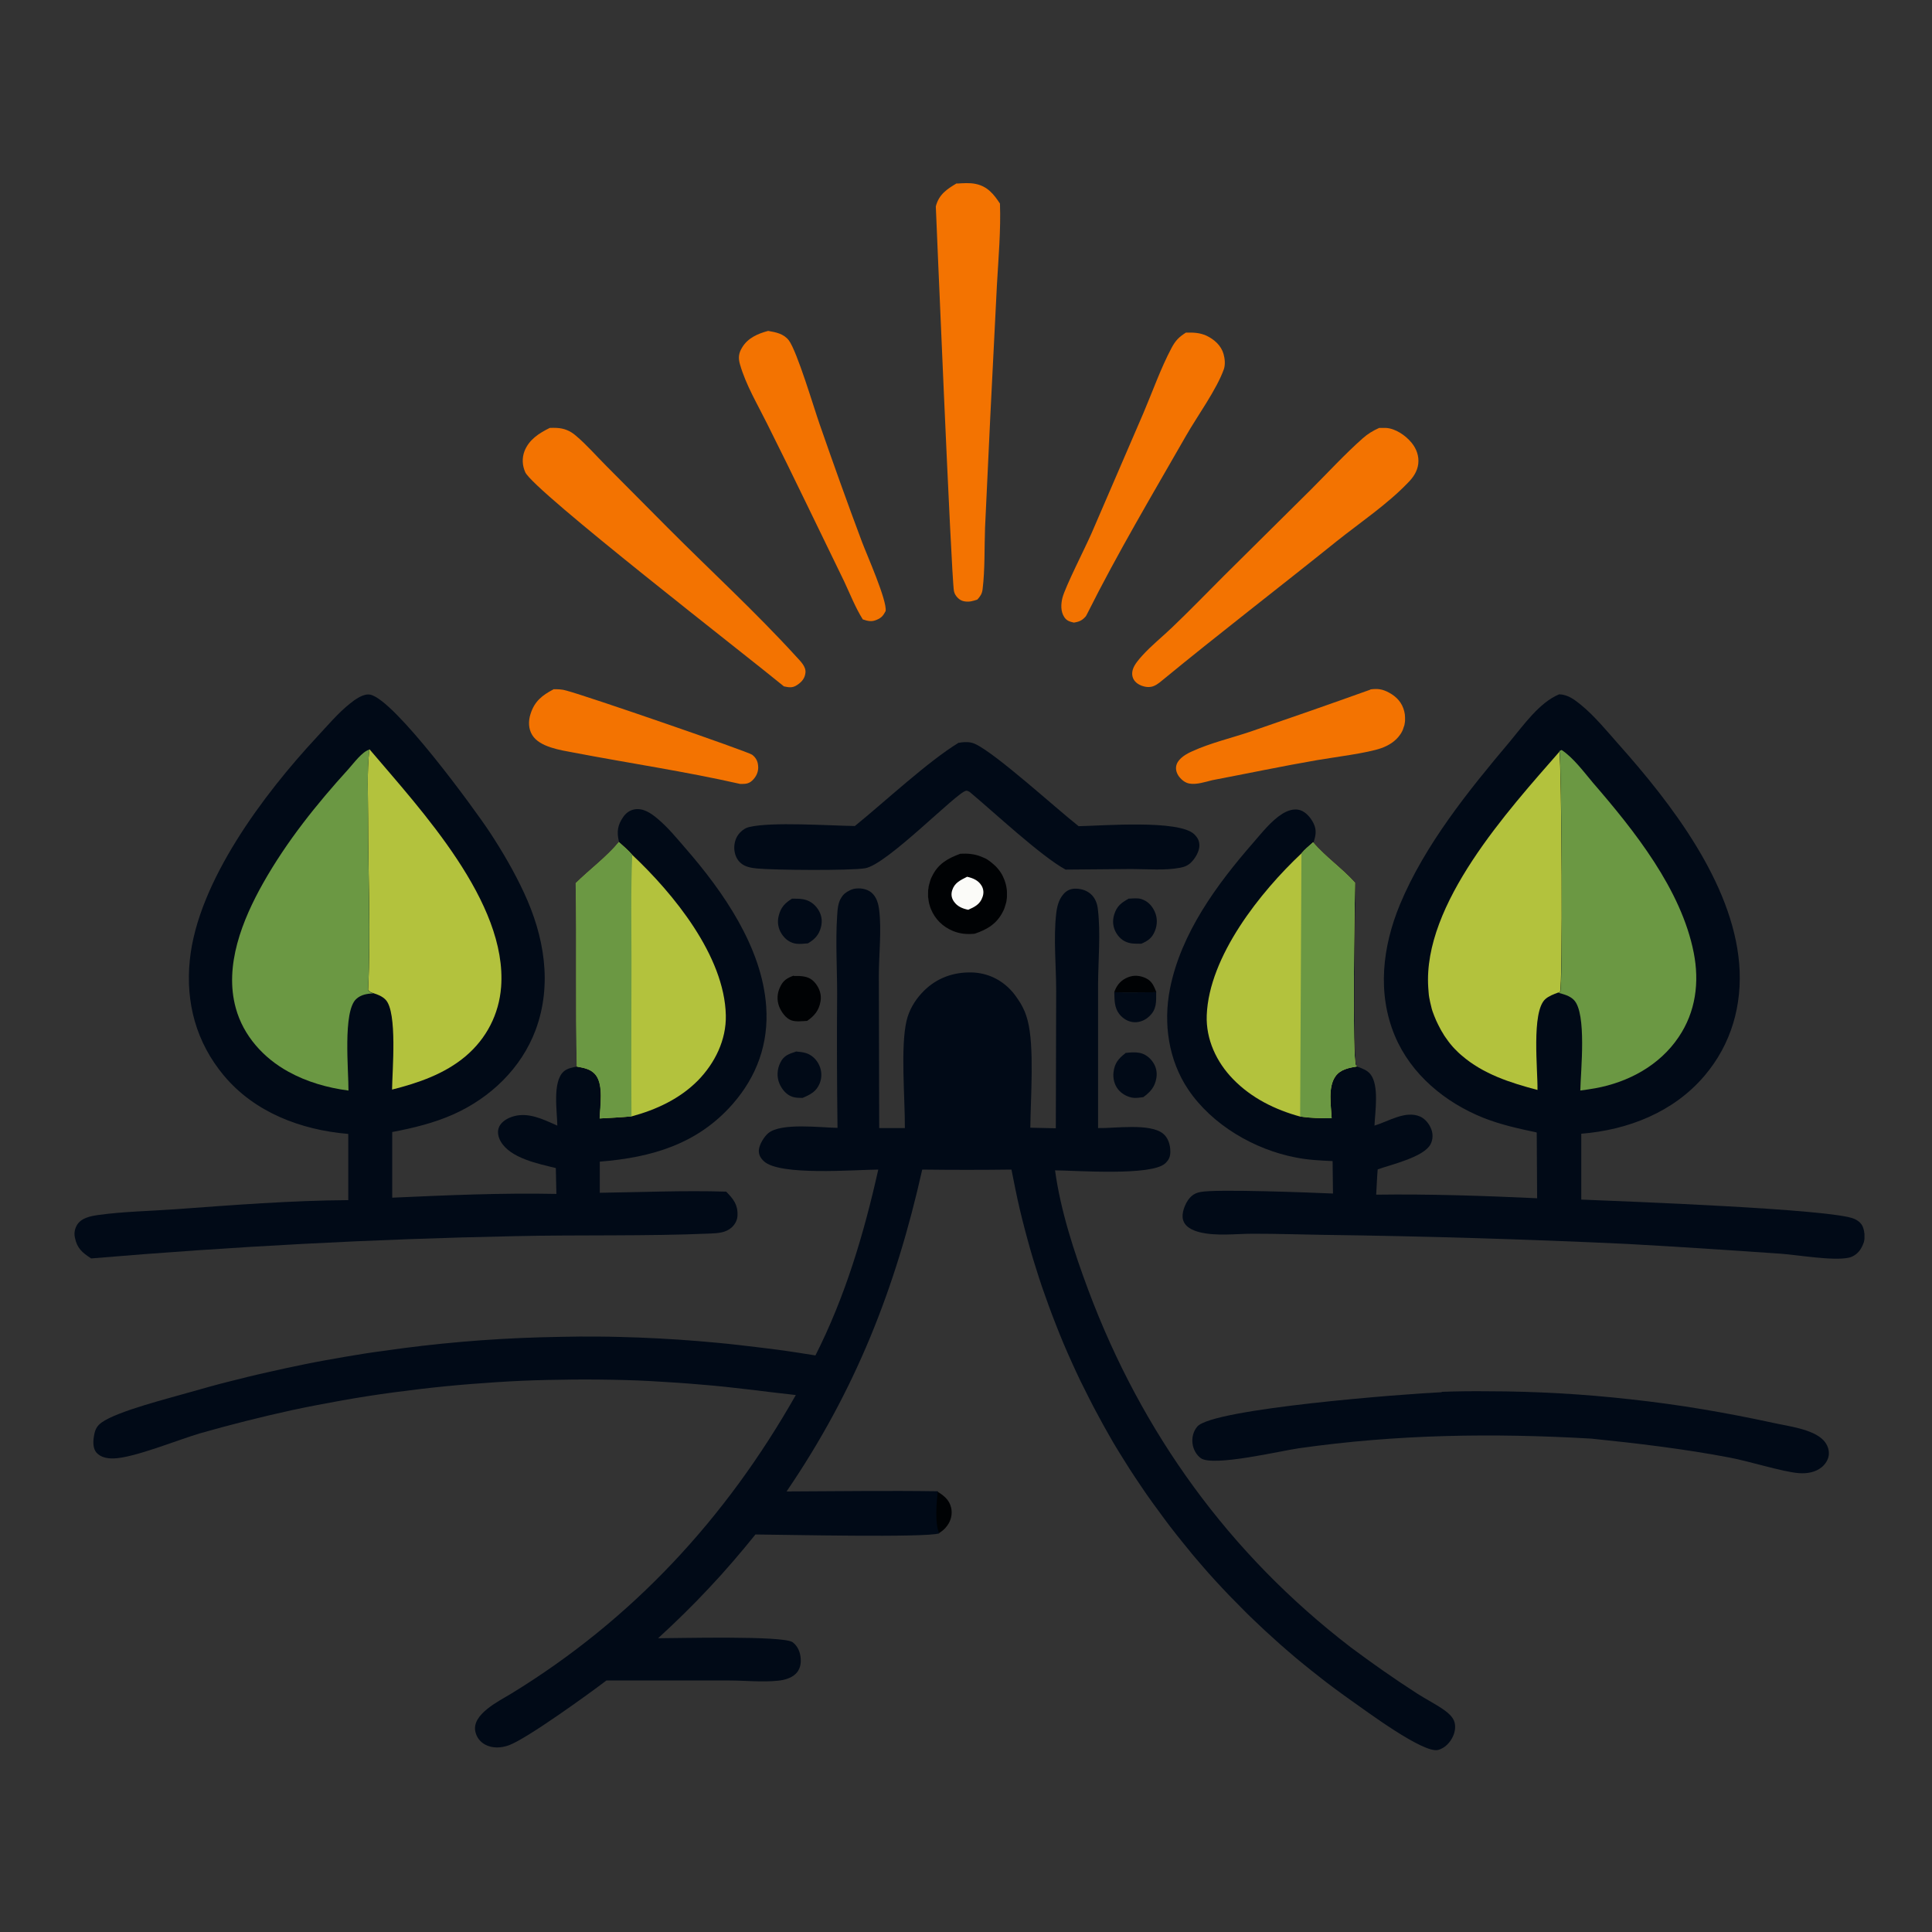 <?xml version="1.0" encoding="UTF-8"?>
<svg id="Layer_1" xmlns="http://www.w3.org/2000/svg" version="1.1" viewBox="0 0 1024 1024">
  <rect x="0" y="0" width="1024" height="1024" fill="#333333" stroke="none"/>
  <!-- Generator: Adobe Illustrator 29.1.0, SVG Export Plug-In . SVG Version: 2.1.0 Build 142)  -->
  <defs>
    <style>
      .st0 {
        fill: #b3c23d;
      }

      .st1 {
        fill: #010a17;
      }

      .st2 {
        fill: #6b9843;
      }

      .st3 {
        fill: #f37301;
      }

      .st4 {
        fill: #fbfbf8;
      }

      .st5 {
        fill: #000204;
      }
    </style>
  </defs>
  <path class="st5" d="M496.7,790.5c3.5,2.1,6.4,4.4,7.4,8.5.8,3.4,0,6.9-2.1,9.7-1.3,1.8-2.7,2.9-4.6,4.1-2.4-5.5-1.6-16.3-.7-22.3Z"/>
  <path class="st5" d="M590.6,525.9c0-.3.2-.6.3-.9,1.3-3.3,3.6-5.7,6.9-7,3.2-1.3,6.5-1,9.6.5,3.3,1.6,4.2,4.2,5.5,7.4-7.4,0-14.8.2-22.2,0Z"/>
  <path class="st1" d="M612.8,526c0,5.1.3,9-3.7,12.7-2.1,2-4.9,3.2-7.8,3.1-3.2-.1-6.2-1.9-8.1-4.4-2.6-3.4-2.5-7.4-2.6-11.5,7.4.2,14.8,0,22.2,0Z"/>
  <path class="st1" d="M419.8,476.3c1.9,0,3.9,0,5.8.3,3.4.6,6.1,2.5,8,5.4,1.9,2.9,2.4,6.1,1.5,9.5-1.1,4.1-3.3,6.4-6.9,8.5-2,.2-4.1.4-6.1.2-3.3-.4-6-2.4-7.8-5.2-1.9-2.9-2.4-6.2-1.6-9.5,1.1-4.5,3.2-6.8,7.1-9.2Z"/>
  <path class="st1" d="M596.5,558.1c2.4-.3,4.9-.5,7.3-.1,3,.5,5.6,2.5,7.3,5,1.7,2.5,2.3,5.4,1.8,8.4-.8,4.7-3.1,7.3-6.9,10.1-1.6.2-3.3.5-5,.4-3.2-.3-6.3-2-8.3-4.4-2.1-2.6-2.9-6-2.5-9.3.6-4.7,2.6-7.1,6.2-9.9Z"/>
  <path class="st5" d="M420.7,517.3c1.4,0,1.3,0,2.9,0,3.7.2,6.4,1,8.7,4,2.1,2.7,3.2,6,2.6,9.4-.8,4.8-3.2,7.7-7.1,10.4-2.6.1-5.9.6-8.4-.3-3-1.1-5.4-4.6-6.5-7.5-1.2-3.3-1-6.8.5-10,1.6-3.6,3.7-4.9,7.3-6.2Z"/>
  <path class="st1" d="M598.5,476.3c2-.1,4.4-.4,6.4.2,3.4,1.1,5.6,3.4,7.1,6.6,1.5,3.3,1.5,7,.1,10.4-1.5,3.7-3.7,5.2-7.2,6.7-1.8,0-3.6,0-5.3-.2-3.5-.6-6-2.3-7.9-5.4-1.8-3-2.2-6.3-1.2-9.7,1.4-4.7,3.8-6.4,7.9-8.7Z"/>
  <path class="st1" d="M421.8,557.3c1.8.2,3.7.3,5.5.9,3.1,1,5.6,3.5,6.9,6.4,1.4,3,1.5,6.4.3,9.5-1.8,4.5-4.9,6-9.1,7.8-1.8,0-3.8,0-5.5-.6-3.2-1.1-5.5-4-6.8-7-1.5-3.6-1.2-7.7.5-11.1,1.8-3.7,4.5-4.6,8.2-5.8Z"/>
  <path class="st5" d="M509.1,452.5c3.9-.2,7.5.1,11.1,1.6.7.3,1.4.6,2.1.9.7.4,1.3.7,1.9,1.2.6.4,1.2.9,1.8,1.4.6.5,1.1,1,1.7,1.5.5.5,1,1.1,1.5,1.7.5.6.9,1.2,1.3,1.8.4.6.8,1.3,1.1,2,.3.7.6,1.4.9,2.1.2.7.4,1.3.6,2,.2.7.3,1.4.4,2s.2,1.4.2,2.1c0,.7,0,1.4,0,2.1,0,.7,0,1.4-.2,2.1,0,.7-.2,1.4-.4,2s-.4,1.3-.6,2c-.2.7-.5,1.3-.8,1.9-3.2,6.6-8.3,9.7-15.1,12-4.2.4-7.7.1-11.6-1.5-5.3-2.2-9.4-6.2-11.6-11.6-.3-.7-.5-1.4-.7-2.1-.2-.7-.4-1.4-.5-2.2-.1-.7-.2-1.5-.3-2.2,0-.7,0-1.5,0-2.2,0-.7,0-1.5.2-2.2,0-.7.2-1.5.4-2.2.2-.7.4-1.4.6-2.1.2-.7.5-1.4.9-2.1,3.2-6.7,8.3-9.5,15-12Z"/>
  <path class="st4" d="M512.6,464.7c3.1.7,6,1.9,7.7,4.8,1.1,1.9,1.2,4.1.4,6.1-1.3,3.7-4.1,5.1-7.5,6.6-3.1-.6-5.9-1.8-7.7-4.5-1.2-1.8-1.5-3.7-.8-5.9,1.3-4,4.4-5.3,7.9-7.1Z"/>
  <path class="st3" d="M726.3,365.4c3.9-.5,6.4-.2,9.9,1.7,4.1,2.2,7,5.4,8.1,10,.1.5.2,1.1.3,1.6,0,.5.1,1.1.1,1.6,0,.5,0,1.1,0,1.6,0,.5-.1,1.1-.2,1.6,0,.5-.2,1.1-.4,1.6-.2.5-.3,1-.5,1.5-.2.5-.4,1-.7,1.5-.3.5-.5.9-.9,1.4-2.4,3.4-5.9,5.6-9.8,7-7.5,2.7-25.6,4.9-34.2,6.4-18.5,3.2-37,7.1-55.4,10.6-3.7.9-8.4,2.5-12.2,1.8-2.4-.4-4.6-2.3-5.9-4.3-1.1-1.8-1.6-3.9-.8-6,1.2-3.2,5.2-5.5,8.2-6.8,9.6-4.4,20.7-7,30.8-10.4,21.3-7.3,42.5-14.7,63.7-22.3Z"/>
  <path class="st3" d="M293.3,365.3c2.3,0,4.5,0,6.8.7,11.4,3,96.2,32.3,98.5,34,1.9,1.4,3,3.3,3.2,5.7.4,3.1-.9,6-3.2,8.1-2,1.8-3.8,1.7-6.3,1.7-29.1-6.6-58.9-11-88.2-16.6-6.9-1.3-18.1-2.9-22-9.3-2.1-3.4-2.1-7.5-.9-11.2,2.1-6.7,6.2-9.9,12.1-13Z"/>
  <path class="st3" d="M407.2,175.4c4.1.7,8.2,1.5,10.9,5,4.4,5.9,13.2,35.5,16.2,44.1,7.3,21,14.8,42,22.6,62.8,2.4,6.4,13.4,31.1,12.5,36.6-1.3,2.4-2.1,3.5-4.7,4.6-2.7,1.2-4.7.7-7.4-.2-3.9-6.2-6.8-13.6-9.9-20.2l-19.8-40.8c-6.9-14.3-13.9-28.5-21-42.7-5-10.1-11.3-20.6-14.4-31.5-1-3.4-.7-6,1.2-9,3-5,8.4-7.3,13.7-8.7Z"/>
  <path class="st3" d="M628.6,176.3c3.9-.1,7.2,0,10.8,1.6,4.2,2,7.8,5.2,9.1,9.7.7,2.5,1,5.5.2,8-3.8,10.8-14.1,24.9-20.1,35.4-17.8,31.1-36.3,62.2-52.3,94.2-.4.8-.7,1.5-1.4,2.1-1.7,1.8-3.4,2.3-5.7,2.7-2.1-.5-3.8-.9-5.1-2.9-2-3-1.8-6.9-1-10.2,1.5-5.9,12.1-26.6,15.5-34.4l27.4-63.5c4.9-11.5,9.2-23.8,15-34.7,2.1-3.9,3.9-5.7,7.7-8.1Z"/>
  <path class="st3" d="M291.4,226.8c1.2,0,2.4-.1,3.6,0,4,.2,7.2,1.5,10.2,4.1,5.7,4.8,10.8,10.7,16.1,16l32.6,32.8c22.6,22.7,46.7,44.8,68.2,68.4,2.1,2.3,5.2,5.2,4.8,8.5-.3,2.9-1.9,4.8-4.3,6.4-2.5,1.7-4.2,1.4-7.1.8-18.9-15.6-132.7-103.7-137.1-113.5-1.6-3.6-1.8-7.5-.4-11.2,2.4-6.1,7.7-9.5,13.4-12.3Z"/>
  <path class="st3" d="M731.1,226.8c1.1,0,2.3,0,3.4,0,5.2.3,10.5,4,13.7,7.9,2.6,3.2,4,7.1,3.5,11.2-.5,4-2.7,7.2-5.5,10-10.9,11.4-25.5,21.2-37.9,31.1-30.7,24.7-62,48.7-92.4,73.7-1.8,1.5-3.9,3.2-6.4,3.4-2.7.3-6.4-1-8.1-3.2-1.4-1.8-1.6-3.9-1-6,.8-2.7,3.3-5.5,5.1-7.5,4.8-5.3,10.7-10,15.9-15,9.3-8.9,18.2-18.1,27.3-27.2l46.3-45.9c9-9,17.8-18.6,27.3-27,2.7-2.4,5.4-4,8.7-5.5Z"/>
  <path class="st3" d="M507.2,97.3c3.3-.2,6.7-.5,10,.2,6.2,1.3,9.5,5.4,12.8,10.4.5,14.2-.8,28.8-1.6,42.9l-3.5,69.5-2.8,59.3c-.4,10.7,0,22.1-1.3,32.7-.3,2.5-1.2,3.7-2.8,5.5-2.2.7-4,1.3-6.3,1-2.1-.2-3.6-1.2-4.9-2.9-.6-.8-1-1.7-1.2-2.7-1.4-7.7-9.6-203.6-9.6-203.8,1.6-6.3,5.9-9.2,11.2-12.3Z"/>
  <path class="st1" d="M508.2,393.7c.4,0,.8-.1,1.2-.2,2.5-.3,5.1-.3,7.4.8,11.1,5.1,42.7,34,54.9,43.6,12.3-.2,53.2-3.6,61.3,4.3,1.8,1.8,2.7,3.4,2.7,6,0,3-2.2,6.7-4.2,8.7-1.6,1.7-3.6,2.6-5.9,3-8.2,1.6-17.6.7-26,.7l-34.8.3c-12.7-6.8-38.2-30.6-50.9-41.2-.6-.2-1.1-.7-1.8-.6-4.7.5-41.9,39.2-53.6,41.1-7.7,1.3-48.6,1-57.4.1-2.9-.3-6.1-.8-8.4-2.8-2.2-1.8-3.3-4.6-3.5-7.4-.2-3.3.8-6.5,3.1-8.9,1.4-1.4,3-2.5,5-2.9,12-2.8,42-.7,55.8-.5,15.8-12.8,38.8-34.3,55.1-44.2Z"/>
  <path class="st1" d="M764.2,737.7c8.1-.3,16.3-.4,24.4-.3,12.7,0,25.4.4,38,1.1,12.7.7,25.3,1.8,37.9,3.2,12.6,1.4,25.2,3.1,37.7,5.2,12.5,2.1,25,4.5,37.4,7.2,8,1.8,21.4,3.3,27,9.4,1.9,2.1,3,4.8,2.7,7.7-.3,2.5-1.8,4.8-3.7,6.4-3.4,2.8-7.8,3.5-12.1,3.2-8.5-.6-26.6-6.4-37-8.3-24.2-4.6-48.7-7.5-73.1-10-52.3-3-102.9-2.3-154.9,5.1-9.4,1.3-45.3,9.9-52,5.3-2.4-1.7-4-4.7-4.4-7.5-.5-3.3.3-6.7,2.5-9.3,8.3-9.6,111.2-17.4,129.5-18.2Z"/>
  <path class="st1" d="M443.9,598c-.3-23.7-.4-47.5-.2-71.2,0-13.6-.9-27.7,0-41.3.2-3.2.4-7,2.2-9.7.2-.3.4-.6.6-.9.2-.3.4-.5.7-.8.2-.3.5-.5.8-.7.3-.2.5-.4.8-.6.3-.2.6-.4.9-.5.3-.2.6-.3.9-.5.3-.1.6-.3,1-.4.3-.1.7-.2,1-.3,3.1-.6,6.7-.1,9.2,1.9,2.8,2.3,3.8,6,4.2,9.5,1.3,10.9-.2,23.5-.2,34.6l.2,80.8h13.6c.1-15.7-2.4-42.8.9-56.9,1.3-5.5,4.2-10.5,8-14.6,6.6-7.2,15.1-10.8,24.8-11,8.5-.2,16.2,2.9,22.1,9,1.1,1.1,2.1,2.3,3,3.6s1.8,2.6,2.6,3.9c.8,1.4,1.5,2.8,2.1,4.2.6,1.5,1.1,2.9,1.5,4.5,3.8,13.8,1.6,41.9,1.5,57.1l13.5.3.2-72.7c0-13.3-1.5-27.8,0-41,.4-3.6,1.3-7.4,3.7-10.2,1.6-2,3.8-3.1,6.4-3.1,3.3,0,6.4,1,8.7,3.3,2,2,3,4.8,3.3,7.6,1.5,12.7.2,26.7.1,39.6v76.4c8.8.2,27.4-2.7,34.4,2.9,2.8,2.2,3.9,6.1,3.9,9.5,0,2.8-.7,4.4-2.7,6.3-7.3,6.8-47.2,3.8-58.4,3.7,2.9,21.3,10.1,43.3,17.6,63.4,28.3,75.7,74.8,140,139,189.3,11.5,8.6,23.2,16.8,35.3,24.6,4.8,3.1,10.1,5.7,14.7,9,1.9,1.4,3.8,3.1,4.8,5.3,1.1,2.6.7,5.7-.4,8.2-1.5,3.4-4.3,6.4-7.9,7.4-7.8,2.1-38.4-20.8-46-26.1-2.9-2.1-5.8-4.1-8.7-6.3-2.9-2.1-5.7-4.3-8.5-6.5-2.8-2.2-5.6-4.4-8.4-6.7-2.8-2.3-5.5-4.5-8.2-6.9-2.7-2.3-5.4-4.7-8-7.1-2.7-2.4-5.3-4.8-7.9-7.3-2.6-2.5-5.2-4.9-7.7-7.5-2.5-2.5-5-5.1-7.5-7.6-2.5-2.6-4.9-5.2-7.3-7.8-2.4-2.6-4.8-5.3-7.1-8-2.3-2.7-4.7-5.4-6.9-8.2-2.3-2.8-4.5-5.5-6.7-8.3-2.2-2.8-4.4-5.6-6.5-8.5-2.1-2.9-4.2-5.7-6.3-8.6-2.1-2.9-4.1-5.8-6.1-8.8-2-3-4-5.9-5.9-8.9-1.9-3-3.8-6-5.7-9.1-1.9-3.1-3.7-6.1-5.4-9.2-1.8-3.1-3.5-6.2-5.2-9.4-1.7-3.1-3.4-6.3-5-9.5-1.6-3.2-3.2-6.4-4.8-9.6-1.5-3.2-3.1-6.5-4.5-9.7-1.5-3.3-2.9-6.5-4.3-9.8-1.4-3.3-2.7-6.6-4-9.9-1.3-3.3-2.6-6.7-3.8-10-1.2-3.4-2.4-6.7-3.6-10.1-1.1-3.4-2.3-6.8-3.3-10.2-1.1-3.4-2.1-6.8-3.1-10.3s-1.9-6.9-2.8-10.3c-.9-3.5-1.8-6.9-2.6-10.4s-1.6-7-2.3-10.5c-.7-3.5-1.4-7-2.1-10.5-15.8.2-31.5.2-47.3,0-14.1,62.9-35.4,117.1-71.9,170.6,26.7-.1,53.5-.5,80.2-.1-.8,6-1.7,16.8.7,22.3-6.4,2.4-83.2.7-97.4.6-7.9,9.8-16.1,19.4-24.7,28.5-8.6,9.2-17.6,18-26.9,26.5,10.1,0,66.3-1.5,71.3,2.1,2.8,2.1,4.1,5.4,4.3,8.8.2,3-.5,5.9-2.7,8-2.4,2.3-6.1,3.3-9.3,3.6-8.3.9-17.3-.1-25.7-.1h-65.3c-9.3,7.1-42.1,30.8-51.6,34.3-4.2,1.5-8.8,1.8-12.8-.4-2.6-1.5-4.3-3.7-5-6.6-2.3-9.3,12.5-16.4,18.9-20.3,64.4-39.4,113.8-92.9,150.9-158.3-16.6-1.8-33.1-4.2-49.7-5.5-9.1-.8-18.2-1.4-27.3-1.9s-18.2-.7-27.3-.8c-9.1-.1-18.2,0-27.3.2-9.1.2-18.2.6-27.3,1.2-9.1.6-18.2,1.3-27.2,2.2-9.1.9-18.1,2-27.1,3.2-9,1.2-18,2.6-27,4.2-9,1.6-17.9,3.3-26.8,5.2-16.4,3.6-32.7,7.7-48.8,12.3-11.6,3.4-35,13-45.7,13.3-3.3.1-6.9-.5-9.2-3.1-1.8-2.1-1.8-5.5-1.4-8.1.5-3.4,1.2-5.7,4.1-7.8,8.4-6.1,35.9-12.9,47.2-16.2,6.7-1.9,13.4-3.8,20.2-5.5,6.7-1.7,13.5-3.4,20.3-4.9,6.8-1.6,13.6-3,20.4-4.4,6.8-1.4,13.7-2.6,20.6-3.8,6.9-1.2,13.8-2.3,20.7-3.2,6.9-1,13.8-1.9,20.7-2.7,6.9-.8,13.9-1.5,20.8-2.1,6.9-.6,13.9-1.1,20.8-1.5,7-.4,13.9-.7,20.9-.9,7-.2,13.9-.3,20.9-.4,7,0,13.9,0,20.9.2,7,.2,13.9.4,20.9.8,7,.4,13.9.8,20.9,1.4,6.9.6,13.9,1.2,20.8,2,6.9.8,13.8,1.6,20.7,2.5,6.9.9,13.8,2,20.7,3.1,15.8-31.2,25.7-64.5,33.3-98.5-13,.1-52.2,3.4-60.6-4.4-1.8-1.7-2.8-3.4-2.7-5.9.2-2.9,2.8-7.2,5-9,6.9-5.7,28-2.9,37-2.8Z"/>
  <path class="st1" d="M184.5,601c-24.9-2.1-49.6-11.4-65.9-31-14.6-17.5-20.3-38.6-18-61.1,4.2-41.6,39.3-88.1,67.3-118.2,5.6-6,11.2-12.7,17.6-17.8,2.6-2.1,7.2-5.5,10.8-4.7,12.9,2.8,54.5,59.6,63.3,72.9,6.7,10.2,13,21,18.1,32,10.7,22.9,15.2,48.5,6.2,72.8-7.6,20.3-23.9,35.9-43.5,44.7-10.3,4.6-21.4,7.3-32.5,9.4v34.8c28.9-1.3,58.1-2.6,87-2l-.3-13.7c-9.3-2.3-24.1-5.2-29.2-14.1-1.2-2.1-1.9-4.7-1.1-7.1.8-2.5,3.3-4.4,5.6-5.4,7.5-3.3,14.9-.6,21.9,2.5,1.2.5,2.4,1.1,3.6,1.6-.1-7.5-2.7-23.3,3.4-28.7,1.9-1.7,4.6-2.1,7-2.6-.8-32.4,0-64.8-.6-97.2,7.3-7.2,16.4-13.9,22.9-21.8,0-.3-.1-.6-.2-.9-1-4.7-.5-8.1,2.3-12.2,1.4-2.1,3.4-3.7,6-4.2,4.7-.9,9,2.1,12.4,5,5.5,4.6,10.2,10.4,14.9,15.8,19.9,22.9,40.4,52.3,42.6,83.6,1.4,19.6-4.9,37.1-17.8,51.8-18.7,21.3-43,28.3-70.4,30.5v16.5c22.2-.3,44.7-1.3,67-.6,3.7,3.8,6.2,6.8,6,12.4,0,2.5-1.2,4.8-3,6.5-3.2,2.9-7.2,3.1-11.3,3.3-34.5,1.5-69.3.6-103.9,1.4-74.9,1.5-149.7,5.5-224.4,11.8-4.7-3.1-7.5-5.4-8.6-11.1-.5-2.3-.1-4.5,1.1-6.6,2.3-3.8,7.1-4.7,11.1-5.3,13.6-1.9,27.8-2.1,41.5-3.1,30.2-2.2,60.9-4.6,91.2-4.8v-35Z"/>
  <path class="st0" d="M195.9,397.2c27.3,32.2,73.1,81.1,69.7,125.9-1.1,14.5-7.8,27.4-18.8,36.7-11.1,9.4-25.1,14.2-39,17.7.1-9.8,2.9-41-3.4-47.6-1.7-1.8-4.2-2.8-6.5-3.5-1.6-.5-1.7-.6-2.8-1.7,1.5-30,0-60.7,0-90.7,0-12.1-.7-24.8.7-36.8Z"/>
  <path class="st0" d="M328,446.3c2.5,2.2,4.9,4.3,7.1,6.8,21.7,20.4,48.9,53.5,49.6,85,.3,13.1-5.8,25.4-14.8,34.6-9.6,9.7-22.1,15.5-35.1,19-5.6.5-11.3.8-16.9,1.1.2-6.4,2.1-17.5-2-22.9-2.5-3.3-6.3-3.9-10.1-4.6-.8-32.4,0-64.8-.6-97.2,7.3-7.2,16.4-13.9,22.9-21.8Z"/>
  <path class="st2" d="M328,446.3c2.5,2.2,4.9,4.3,7.1,6.8-.8,18.7-.4,37.5-.4,56.2,0,27.5-.2,54.9,0,82.4-5.6.5-11.3.8-16.9,1.1.2-6.4,2.1-17.5-2-22.9-2.5-3.3-6.3-3.9-10.1-4.6-.8-32.4,0-64.8-.6-97.2,7.3-7.2,16.4-13.9,22.9-21.8Z"/>
  <path class="st2" d="M184.6,578c-10.9-1.4-22.1-4.6-31.8-10-13.1-7.2-23.8-19-27.8-33.6-6.3-22.6,3.5-46.9,14.5-66.4,12.5-22.1,28.3-41.8,45.3-60.5,2.7-3,7.2-9.2,11-10.2-1.4,12-.7,24.7-.7,36.8,0,30.1,1.4,60.7,0,90.7,1.1,1.1,1.2,1.3,2.8,1.7-3.3.2-6.5.6-9.1,3-7.2,6.6-4,38.1-4.1,48.6Z"/>
  <path class="st1" d="M814.4,600.2c-9.5-2-19-4.1-28.1-7.7-20.3-8.1-38.4-23-47-43.5-9.5-22.7-6.5-47.4,2.7-69.6,13.2-31.7,36.3-60.3,58.3-86.4,7.1-8.5,15.6-20.7,26.1-25,4.4.1,8,2.7,11.3,5.4,7.4,6,13.9,14,20.2,21.1,27.8,31.2,60.3,73.3,63.9,116.2,1.8,21.8-4.1,42.7-18.4,59.5-16.4,19.3-40.5,28.7-65.3,30.7v34.9c21.4.9,134.1,5,144.9,10.3,2.3,1.1,4,2.6,4.7,5.2.1.4.2.9.3,1.3,0,.4.1.9.2,1.3,0,.4,0,.9,0,1.3,0,.4,0,.9,0,1.3s-.1.9-.2,1.3c0,.4-.2.9-.4,1.3-.1.4-.3.8-.5,1.2-.2.4-.4.8-.6,1.2-1.4,2.5-3.8,4.5-6.6,5.1-8.3,1.8-26.6-1.4-36-2.1-27.2-1.9-54.5-3.7-81.7-5.2-53.5-2.5-107.1-4.1-160.7-4.8-12.4-.2-24.8-.6-37.2-.6-9.2,0-19.6,1.4-28.5-.8-1.9-.5-3.9-1.2-5.5-2.3-2-1.3-3.3-3.2-3.5-5.6-.3-3.5,2-8.9,4.7-11.2,1.5-1.3,2.8-1.8,4.7-2.2,8-1.7,59.1.3,70.3.8l-.2-17.2c-6.6-.3-13-.6-19.5-1.9-22-4.2-44.4-17.3-57-36-10.5-15.6-13.3-35.1-9.7-53.4,5.8-29.4,24.8-55.3,44.1-77.4,4.6-5.3,9.6-11.7,15.5-15.4,2.8-1.7,6.2-2.9,9.4-1.9,3.1,1,5.7,4.1,7.1,7,1.6,3.3,1.3,6,.2,9.4,0,.3-.2.5-.3.8,6.6,7.8,15.4,13.8,22.3,21.5-.2,11.3-1.6,93.5.5,97l.6.3c2.5.9,5.1,1.8,6.8,3.9,4.8,5.9,2.5,20,2.2,27.3,7.4-2.2,16.4-8.2,24.2-4.8,2.7,1.2,4.9,4,5.9,6.7,1,2.6.9,5.5-.4,8-3.6,6.8-20.7,10.7-28,13.3-.4,4.4-.5,8.9-.8,13.4,28.4-.4,57,.6,85.3,1.9l-.2-34.6Z"/>
  <path class="st0" d="M826.5,398.1c1.2,8.5,1.9,125,.3,127.7l-1,.3c-2.4.9-4.9,1.8-6.8,3.5-7.4,6.8-3.9,37.6-4.1,48.1-14.4-3.8-28.8-8.4-40.2-18.3-.7-.6-1.3-1.1-1.9-1.7-.6-.6-1.2-1.2-1.8-1.8-.6-.6-1.2-1.3-1.7-1.9-.6-.7-1.1-1.3-1.6-2-.5-.7-1-1.4-1.5-2.1-.5-.7-1-1.4-1.4-2.2-.5-.7-.9-1.5-1.3-2.2-.4-.8-.8-1.5-1.2-2.3s-.8-1.6-1.1-2.3c-.3-.8-.7-1.6-1-2.4-.3-.8-.6-1.6-.9-2.4-.3-.8-.5-1.6-.7-2.5-.2-.8-.4-1.7-.6-2.5-.2-.8-.3-1.7-.5-2.5-.1-.9-.3-1.7-.3-2.6,0-.9-.2-1.7-.2-2.6-2.9-44.3,42.2-93.7,69.8-125.3Z"/>
  <path class="st0" d="M695.9,446.4c6.6,7.8,15.4,13.8,22.3,21.5-.2,11.3-1.6,93.5.5,97l.6.3c-4.3.8-8.8,1.5-11.5,5.3-4.1,5.8-2.3,15.6-2,22.2-5.6,0-11.1-.1-16.7-.9-13.2-3.6-25.8-9.8-35.5-19.8-8.8-9-14.5-21.1-14-33.9,1.2-31.3,28.5-65.4,50.2-85.8,1.7-2.1,4.1-4,6.1-5.8Z"/>
  <path class="st2" d="M695.9,446.4c6.6,7.8,15.4,13.8,22.3,21.5-.2,11.3-1.6,93.5.5,97l.6.3c-4.3.8-8.8,1.5-11.5,5.3-4.1,5.8-2.3,15.6-2,22.2-5.6,0-11.1-.1-16.7-.9l.7-139.5c1.7-2.1,4.1-4,6.1-5.8Z"/>
  <path class="st2" d="M826.5,398.1l1.2-.6c6.3,4.2,11.8,11.7,16.7,17.5,21.8,25.2,46.7,56.4,53.3,89.9,3.1,15.7,1.1,31.4-8,44.8-10.1,15-26.6,23.9-44.2,27.1-2.6.5-5.2.8-7.9,1.2.2-10.4,3.5-40.9-3.4-48-2.3-2.3-5.3-3-8.3-3.8l1-.3c1.6-2.8.8-119.2-.3-127.7Z"/>
</svg>